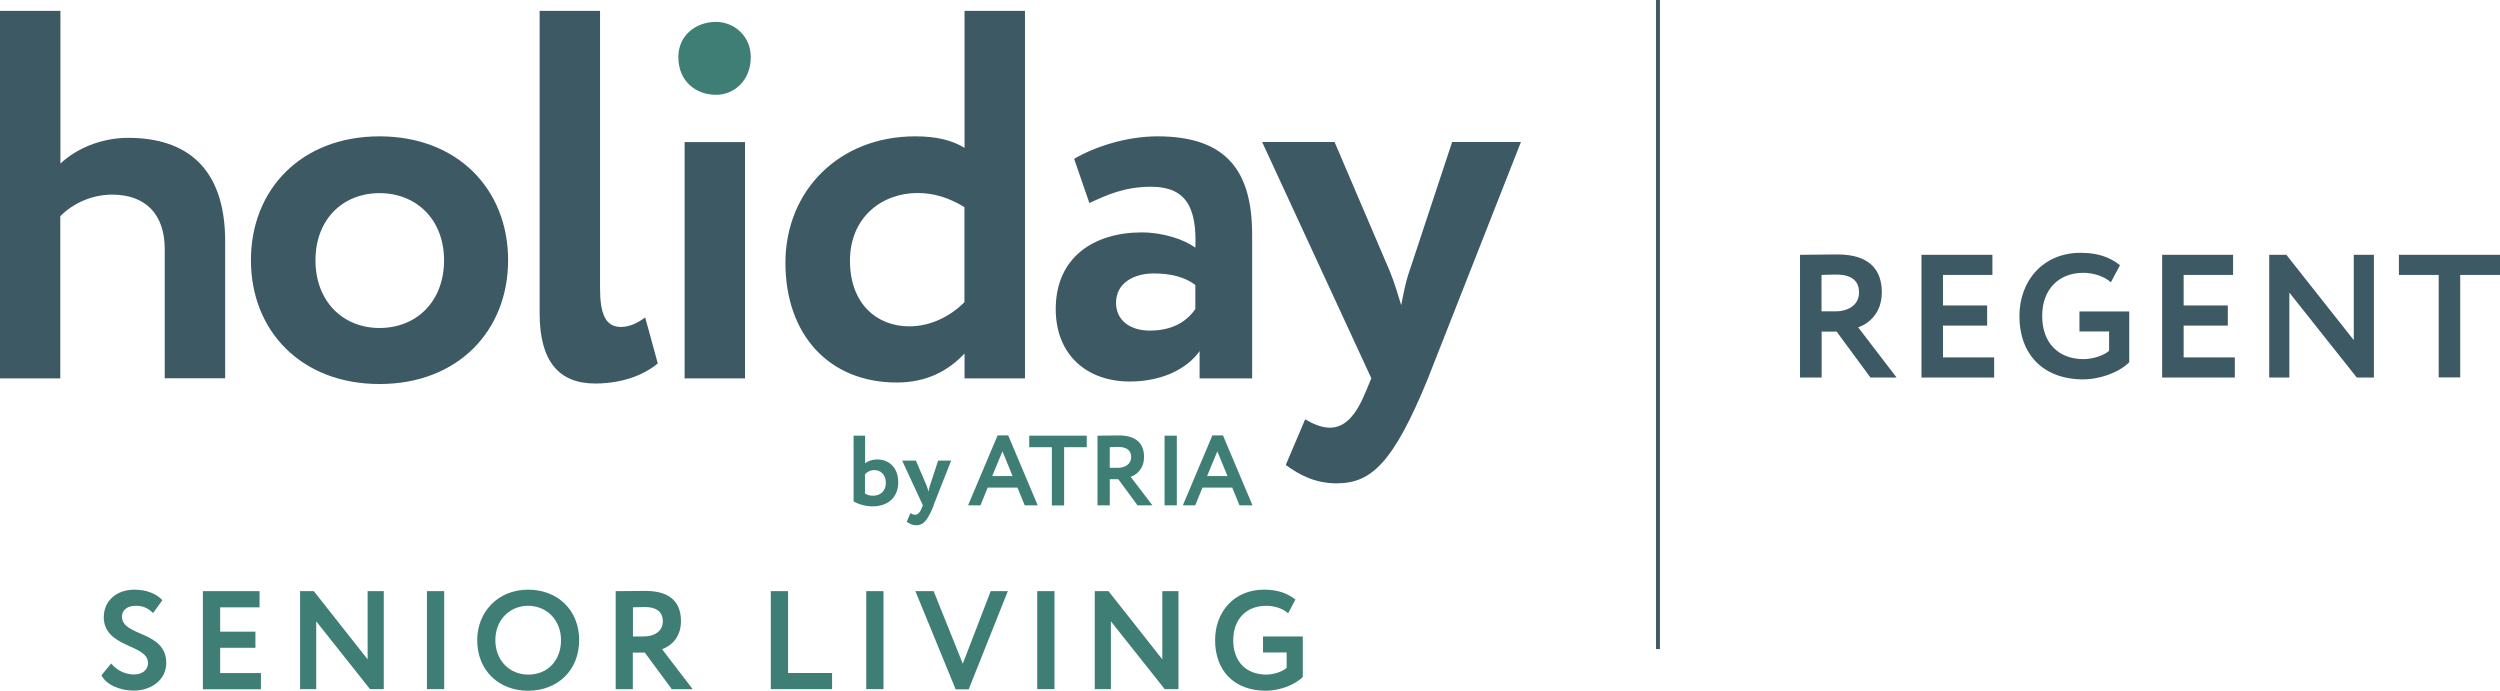 <svg xmlns="http://www.w3.org/2000/svg" id="Layer_1" data-name="Layer 1" viewBox="0 0 199.86 55.21"><defs><style>.cls-1,.cls-2{fill:#3c5964;stroke-width:0}.cls-2{fill:#3f7e75}</style></defs><path d="M132.7 0h-.31v51.89h.31V0Z" class="cls-1"/><g><g><g><path d="M0 .87h4.83v12.21c1.22-1.17 3.23-2.06 5.41-2.06 4.62 0 7.76 2.35 7.76 8.27v10.95h-4.83V19.92c0-2.81-1.55-4.36-4.2-4.36-1.55 0-3.06.63-4.15 1.72v12.97H0V.87ZM30.34 26.22c2.98 0 5.16-2.14 5.16-5.41s-2.22-5.37-5.16-5.37-5.12 2.1-5.12 5.37 2.18 5.41 5.12 5.41m0-15.32c6.25 0 10.28 4.24 10.28 9.9s-4.03 9.9-10.28 9.9-10.28-4.24-10.28-9.9 4.03-9.9 10.28-9.9M52.59 29.07l-1.01-3.69c-.59.42-1.22.76-1.97.76-.12 0-.22-.02-.33-.04-.9-.17-1.31-1.11-1.31-3.03V.87h-4.83v24.17c0 3.86 1.55 5.62 4.45 5.62.61 0 1.17-.06 1.69-.15 1.41-.25 2.51-.8 3.3-1.45Z" class="cls-1"/></g><path d="M54.73 11.36h4.83v18.89h-4.83z" class="cls-1"/><g><path d="M57.25 7.58c1.39 0 2.77-1.09 2.77-3.02 0-1.72-1.38-2.81-2.77-2.81-1.64 0-3.02 1.09-3.02 2.81 0 1.93 1.39 3.02 3.02 3.02" class="cls-2"/><path d="M77.1 24.16v-7.6c-1.22-.75-2.43-1.13-3.74-1.13-2.85 0-5.41 1.93-5.41 5.41s2.18 5.25 4.74 5.25c1.76 0 3.32-.84 4.41-1.93m0 4.11c-1.26 1.34-2.98 2.31-5.41 2.31-5.41 0-8.9-3.82-8.9-9.57S67.07 10.9 73.16 10.9c1.68 0 2.9.29 3.95.92V.87h4.83v29.38h-4.83v-1.97ZM95.56 24.71v-1.93c-.84-.63-1.93-.92-3.32-.92-1.59 0-3.02.76-3.02 2.35 0 1.43 1.17 2.22 2.69 2.22 2.01 0 3.06-.88 3.65-1.72M85.87 12.7c1.64-.97 4.2-1.8 6.67-1.8 5.58 0 7.56 2.85 7.56 7.85v11.5h-4.2v-2.18c-1.01 1.43-3.02 2.43-5.58 2.43-3.44 0-5.92-2.14-5.92-5.79 0-4.15 3.06-6.13 6.88-6.13 1.68 0 3.36.55 4.28 1.22.13-3.15-.71-4.87-3.52-4.87-2.18 0-3.57.67-4.95 1.3l-1.22-3.53ZM114.16 30.25c-2.77 6.76-4.53 8.39-7.3 8.39-1.72 0-2.98-.67-4.07-1.47l1.55-3.65c.5.29 1.22.67 1.97.67 1.22 0 2.1-.97 2.9-2.94l.42-1.01-8.73-18.89h5.79l4.41 10.32c.38.92.63 1.8.92 2.73.17-.88.33-1.8.67-2.77l3.4-10.28h5.5l-7.43 18.89Z" class="cls-1"/></g><g><path d="M68.24 34.83h.92v2.21c.22-.18.56-.31.95-.31 1.07 0 1.7.76 1.7 1.82 0 1.18-.79 1.93-2.05 1.93-.59 0-1.19-.19-1.52-.4v-5.26Zm.91 3.1v1.52c.2.13.4.18.65.18.57 0 1.02-.37 1.02-1.02 0-.68-.42-1.03-.94-1.03-.32 0-.58.17-.73.34ZM74.65 40.4c-.53 1.28-.86 1.59-1.39 1.59-.33 0-.57-.13-.77-.28l.29-.69c.1.06.23.13.37.13.23 0 .4-.18.55-.56l.08-.19-1.66-3.58h1.1l.84 1.96c.07.18.12.34.17.52.03-.17.06-.34.13-.53l.64-1.95h1.04l-1.41 3.58Z" class="cls-2"/></g><path d="M79.74 34.81h.86l2.36 5.59h-1.04l-.58-1.42h-2.38l-.58 1.42h-.99l2.36-5.59Zm-.42 3.25h1.63l-.81-1.98-.82 1.98Z" class="cls-2"/><g><path d="M82.29 34.83h4.59v.92h-1.81v4.66h-.98v-4.66h-1.81v-.92ZM87.74 40.4v-5.57c.31 0 1.54-.02 1.7-.02 1.52 0 2.02.76 2.02 1.72s-.61 1.43-1.07 1.59l1.74 2.28h-1.19l-1.54-2.09h-.68v2.09h-.98Zm.98-4.66v1.66h.64c.57 0 1.07-.29 1.07-.86 0-.44-.24-.81-1.03-.81-.18 0-.41 0-.67.02ZM93.1 34.83h.98v5.57h-.98v-5.57Z" class="cls-2"/></g><path d="M96.91 34.81h.86l2.36 5.59h-1.04l-.58-1.42h-2.38l-.58 1.42h-.99l2.36-5.59Zm-.41 3.25h1.63l-.81-1.98-.82 1.98Z" class="cls-2"/></g><g><path d="M8.3 49.3c0-1.17.92-2.16 2.44-2.16.96 0 1.77.32 2.24.84l-.74 1.03c-.38-.37-.76-.58-1.39-.58-.68 0-1.1.35-1.1.86 0 1.62 3.54 1.11 3.54 3.71 0 1.32-1.15 2.21-2.62 2.21-1.01 0-2.18-.44-2.56-1.23l.78-.94c.46.59 1.2.88 1.8.88.65 0 1.14-.32 1.14-.92 0-1.54-3.54-1.16-3.54-3.71ZM16.22 47.26h4.53v1.29H17.6v1.95h2.82v1.29H17.6v2.02h3.26v1.29h-4.64v-7.83ZM29.58 55.09l-4.3-5.42v5.42h-1.29v-7.83h1.1l4.3 5.45v-5.45h1.29v7.83h-1.1ZM34.13 47.26h1.38v7.83h-1.38v-7.83ZM42.22 47.14c2.33 0 4.08 1.6 4.08 4.04s-1.76 4.04-4.08 4.04-4.07-1.6-4.07-4.04c0-2.27 1.67-4.04 4.07-4.04Zm0 6.79c1.64 0 2.63-1.21 2.63-2.75 0-1.62-1.15-2.75-2.63-2.75s-2.62 1.13-2.62 2.75 1.15 2.75 2.62 2.75ZM49.22 55.09v-7.83c.44 0 2.16-.02 2.38-.02 2.14 0 2.84 1.06 2.84 2.42s-.86 2.01-1.51 2.24l2.45 3.2h-1.67l-2.16-2.93h-.96v2.93h-1.37Zm1.38-6.54v2.33h.89c.79 0 1.5-.4 1.5-1.21 0-.61-.34-1.14-1.45-1.14-.26 0-.57.01-.94.02ZM61.63 47.26H63v6.54h3.52v1.29h-4.9v-7.83ZM69.25 47.26h1.38v7.83h-1.38v-7.83ZM77.44 55.11H76.4l-3.22-7.85h1.46l2.33 5.8 2.23-5.8h1.37l-3.13 7.85ZM82.92 47.26h1.38v7.83h-1.38v-7.83ZM93.11 55.09l-4.3-5.42v5.42h-1.29v-7.83h1.1l4.3 5.45v-5.45h1.29v7.83h-1.1ZM100.97 50.88h3.18v3.24c-.69.69-1.96 1.1-2.93 1.1-2.56 0-4.08-1.6-4.08-4.04 0-2.25 1.51-4.04 3.9-4.04 1.12 0 1.88.29 2.52.79l-.58 1.1c-.39-.37-1.08-.6-1.77-.6-1.51 0-2.62 1.01-2.62 2.75s1.06 2.75 2.65 2.75c.6 0 1.33-.26 1.62-.54v-1.23h-1.89v-1.29Z" class="cls-2"/></g></g><g><path d="M143.9 30.18v-9.81c.55 0 2.7-.03 2.98-.03 2.68 0 3.56 1.33 3.56 3.03s-1.08 2.52-1.89 2.8l3.07 4.01h-2.09l-2.7-3.67h-1.2v3.67h-1.72Zm1.72-8.2v2.91h1.12c1 0 1.88-.5 1.88-1.51 0-.77-.42-1.43-1.82-1.43-.32 0-.71.01-1.18.03ZM153.61 20.37h5.67v1.61h-3.95v2.44h3.53v1.61h-3.53v2.54h4.09v1.61h-5.81v-9.81ZM166.24 24.9h3.98v4.06c-.87.87-2.45 1.37-3.67 1.37-3.21 0-5.11-2-5.11-5.06 0-2.82 1.89-5.06 4.89-5.06 1.4 0 2.35.36 3.15.99l-.73 1.37c-.49-.46-1.36-.76-2.21-.76-1.89 0-3.28 1.26-3.28 3.45s1.33 3.45 3.32 3.45c.76 0 1.67-.32 2.03-.67V26.5h-2.37v-1.61ZM172.85 20.37h5.67v1.61h-3.95v2.44h3.53v1.61h-3.53v2.54h4.09v1.61h-5.81v-9.81ZM188.41 30.18l-5.39-6.79v6.79h-1.61v-9.81h1.37l5.39 6.82v-6.82h1.61v9.81h-1.37ZM191.78 20.37h8.08v1.61h-3.18v8.19h-1.72v-8.19h-3.18v-1.61Z" class="cls-1"/></g></svg>